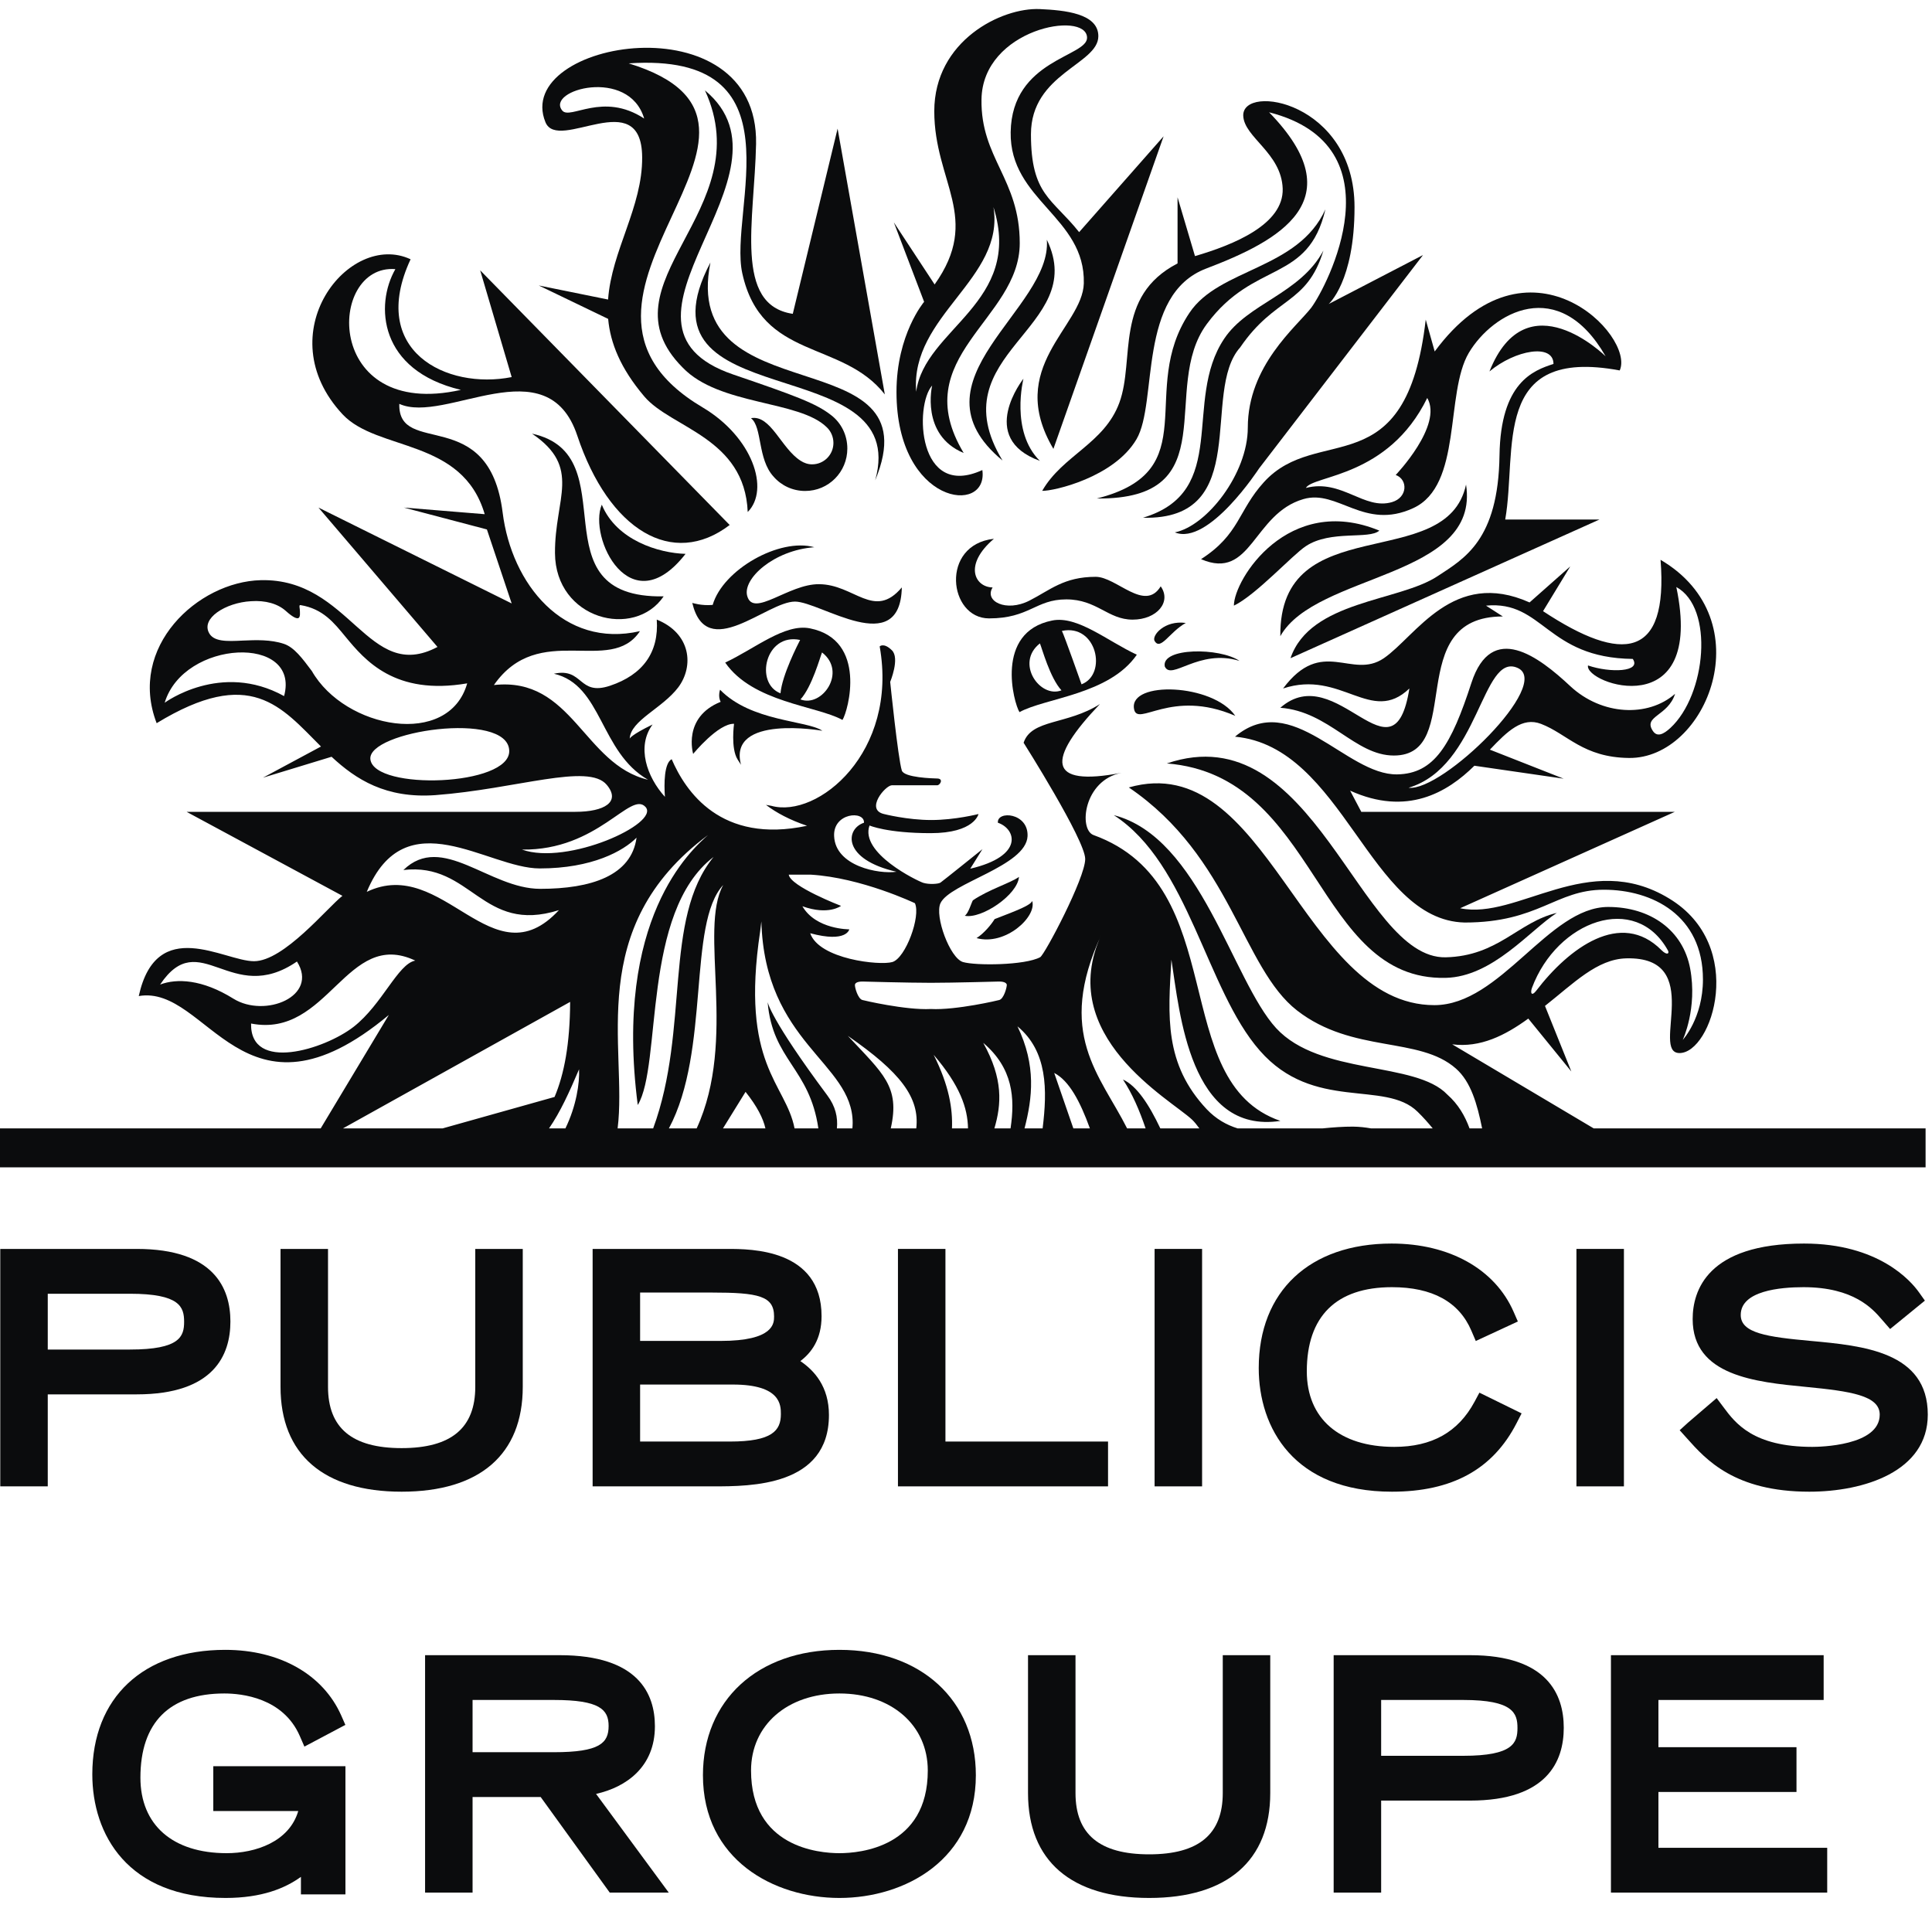 <svg width="50" height="50" viewBox="0 0 50 50" fill="none" xmlns="http://www.w3.org/2000/svg">
<g clip-path="url(#clip0_9872_3057)">
<path d="M1.236 33.482H3.363C4.657 33.482 4.765 33.825 4.765 34.208C4.765 34.586 4.657 34.926 3.363 34.926H1.236V33.482ZM5.963 34.2C5.963 33.343 5.542 32.322 3.539 32.322H0.007V38.467H1.236V36.086H3.539C5.542 36.086 5.963 35.06 5.963 34.2Z" fill="#0B0C0D"/>
<path d="M13.529 35.891V32.323H12.3V35.891C12.3 36.958 11.676 37.477 10.394 37.477C9.112 37.477 8.489 36.958 8.489 35.891V32.323H7.26V35.891C7.26 37.641 8.373 38.605 10.394 38.605C12.416 38.605 13.529 37.641 13.529 35.891Z" fill="#0B0C0D"/>
<path d="M18.891 37.307H16.566V35.832H18.968C20.209 35.832 20.209 36.368 20.209 36.597C20.209 37.023 19.985 37.307 18.891 37.307ZM18.418 33.451C19.63 33.451 20.033 33.54 20.033 34.069C20.033 34.243 20.033 34.703 18.647 34.703H16.566V33.451H18.418ZM21.453 36.62C21.453 35.881 21.068 35.464 20.713 35.225C20.996 35.01 21.262 34.664 21.262 34.062C21.262 32.322 19.432 32.322 18.83 32.322H15.337V38.467H18.456C19.429 38.467 21.453 38.467 21.453 36.62Z" fill="#0B0C0D"/>
<path d="M28.676 37.307H24.468V32.322H23.239V38.467H28.676V37.307Z" fill="#0B0C0D"/>
<path d="M31.11 32.322H29.881V38.467H31.11V32.322Z" fill="#0B0C0D"/>
<path d="M39.248 36.833L39.379 36.578L38.287 36.042L38.16 36.279C37.738 37.063 37.059 37.445 36.084 37.445C34.666 37.445 33.82 36.714 33.82 35.49C33.82 34.065 34.582 33.312 36.023 33.312C37.069 33.312 37.762 33.692 38.08 34.441L38.193 34.705L39.282 34.2L39.172 33.949C38.689 32.843 37.509 32.183 36.015 32.183C33.894 32.183 32.576 33.418 32.576 35.406C32.576 36.952 33.481 38.605 36.023 38.605C37.581 38.605 38.636 38.025 39.248 36.833Z" fill="#0B0C0D"/>
<path d="M42.027 32.322H40.798V38.467H42.027V32.322Z" fill="#0B0C0D"/>
<path d="M46.863 34.703C45.735 34.6 45.05 34.503 45.05 34.031C45.05 33.406 46.067 33.312 46.673 33.312C47.981 33.312 48.467 33.877 48.701 34.148L48.916 34.395L49.816 33.66L49.663 33.445C49.453 33.149 48.617 32.183 46.688 32.183C44.18 32.183 43.806 33.408 43.806 34.138C43.806 35.607 45.432 35.766 46.739 35.893C47.891 36.005 48.647 36.115 48.647 36.611C48.647 37.422 47.08 37.445 46.902 37.445C45.369 37.445 44.909 36.828 44.605 36.42L44.427 36.182L43.682 36.821L43.47 37.014L43.661 37.227C44.151 37.776 44.891 38.605 46.825 38.605C48.24 38.605 49.891 38.083 49.891 36.611C49.891 34.981 48.212 34.827 46.863 34.703Z" fill="#0B0C0D"/>
<path d="M5.52 46.869H7.719C7.485 47.667 6.609 47.96 5.867 47.96C4.468 47.96 3.634 47.229 3.634 46.005C3.634 44.58 4.385 43.827 5.806 43.827C6.249 43.827 7.325 43.934 7.758 44.926L7.878 45.202L8.938 44.64L8.833 44.401C8.363 43.335 7.241 42.698 5.829 42.698C3.707 42.698 2.389 43.933 2.389 45.92C2.389 47.467 3.295 49.119 5.837 49.119C6.776 49.119 7.38 48.868 7.788 48.573V49.027H8.94V45.709H5.52V46.869Z" fill="#0B0C0D"/>
<path d="M12.23 43.995H14.334C15.518 43.995 15.751 44.242 15.751 44.667C15.751 45.108 15.525 45.347 14.334 45.347H12.23V43.995ZM16.949 44.675C16.949 43.836 16.522 42.836 14.486 42.836H11.001V48.98H12.23V46.507H13.993L15.78 48.98H17.307L15.426 46.426C16.208 46.251 16.949 45.727 16.949 44.675Z" fill="#0B0C0D"/>
<path d="M21.724 47.96C21.187 47.96 19.437 47.806 19.437 45.82C19.437 44.647 20.377 43.827 21.724 43.827C23.07 43.827 24.011 44.647 24.011 45.82C24.011 47.806 22.26 47.96 21.724 47.96ZM21.724 42.698C19.611 42.698 18.192 44.002 18.192 45.943C18.192 48.126 20.023 49.119 21.724 49.119C23.424 49.119 25.255 48.126 25.255 45.943C25.255 44.002 23.836 42.698 21.724 42.698Z" fill="#0B0C0D"/>
<path d="M31.645 46.404C31.645 47.472 31.022 47.99 29.74 47.99C28.458 47.99 27.834 47.472 27.834 46.404V42.836H26.605V46.404C26.605 48.155 27.718 49.119 29.74 49.119C31.761 49.119 32.874 48.155 32.874 46.404V42.836H31.645V46.404Z" fill="#0B0C0D"/>
<path d="M35.744 43.995H37.87C39.164 43.995 39.272 44.339 39.272 44.721C39.272 45.1 39.164 45.44 37.87 45.44H35.744V43.995ZM38.046 42.836H34.515V48.98H35.744V46.599H38.046C40.049 46.599 40.47 45.574 40.47 44.714C40.47 43.857 40.049 42.836 38.046 42.836Z" fill="#0B0C0D"/>
<path d="M42.92 46.376H46.493V45.217H42.92V43.995H47.196V42.836H41.691V48.98H47.288V47.821H42.92V46.376Z" fill="#0B0C0D"/>
<path d="M14.755 25.929C14.751 27.013 14.601 27.803 14.352 28.389L11.457 29.202H8.877L14.755 25.929ZM9.153 26.573C8.398 27.161 6.47 27.757 6.498 26.489C8.502 26.88 8.962 24.017 10.747 24.86C10.296 24.945 9.896 25.991 9.153 26.573ZM4.144 25.48C5.173 23.946 5.974 26.058 7.685 24.884C8.255 25.787 6.858 26.35 6.044 25.848C5.228 25.339 4.572 25.319 4.144 25.48ZM13.968 22.475C15.327 22.475 16.132 22.023 16.474 21.679C16.34 22.663 15.299 23.003 13.98 23.003C12.66 23.003 11.445 21.538 10.44 22.516C12.207 22.308 12.47 24.185 14.465 23.554C12.739 25.421 11.477 22.128 9.492 23.081C10.497 20.669 12.615 22.475 13.968 22.475ZM16.707 20.885C17.088 21.311 14.687 22.406 13.508 21.987C15.483 22.015 16.315 20.453 16.707 20.885ZM14.633 29.202H14.209C14.504 28.775 14.739 28.253 14.986 27.673C15.003 28.03 14.915 28.623 14.633 29.202ZM18.324 21.61C17.886 22.003 15.88 23.772 16.505 28.598C17.139 27.556 16.596 23.609 18.467 22.178C17.157 23.783 17.852 26.627 16.904 29.202H15.984C16.245 27.127 15.1 24.008 18.324 21.61ZM18.03 29.202H17.311C18.389 27.186 17.787 23.911 18.717 22.903C18.072 24.071 19.09 26.892 18.03 29.202ZM19.809 29.202H18.711L19.295 28.257C19.593 28.632 19.75 28.939 19.809 29.202ZM19.673 24.103L19.704 23.846C19.791 26.996 22.067 27.495 22.067 29.061C22.067 29.11 22.063 29.155 22.06 29.202H21.659C21.687 28.915 21.622 28.631 21.412 28.35C19.93 26.36 19.866 25.932 19.866 25.932C19.993 27.441 20.95 27.635 21.179 29.202H20.563C20.335 28.029 19.151 27.569 19.673 24.103ZM20.982 22.636C22.294 22.714 23.678 23.375 23.678 23.375C23.834 23.711 23.439 24.793 23.095 24.897C22.773 24.994 21.197 24.826 20.968 24.152C21.916 24.408 21.979 24.051 21.979 24.051C21.979 24.051 21.115 24.057 20.766 23.454C21.442 23.697 21.766 23.444 21.766 23.444C21.766 23.444 20.453 22.939 20.413 22.636H20.982ZM22.36 21.292C21.875 21.453 21.793 22.24 23.201 22.561C22.743 22.628 21.621 22.418 21.587 21.64C21.557 21.03 22.378 20.971 22.36 21.292ZM24.09 25.435C24.689 25.435 25.825 25.402 25.856 25.402C26.017 25.402 26.049 25.455 26.056 25.483C26.06 25.545 25.981 25.849 25.861 25.88C25.852 25.885 24.743 26.147 24.09 26.113C23.439 26.147 22.33 25.885 22.319 25.88C22.201 25.849 22.117 25.545 22.126 25.483C22.131 25.455 22.161 25.402 22.321 25.402C22.321 25.402 23.492 25.435 24.09 25.435ZM24.163 27.298C24.845 28.095 25.042 28.673 25.052 29.202H24.637C24.657 28.692 24.562 28.096 24.163 27.298ZM23.053 29.202C23.299 28.116 22.853 27.785 21.942 26.808C23.31 27.754 23.803 28.407 23.713 29.202H23.053ZM26.153 29.202H25.735C25.917 28.583 25.968 27.925 25.446 26.989C26.217 27.645 26.27 28.416 26.153 29.202ZM26.983 29.202H26.515C26.718 28.416 26.822 27.576 26.332 26.562C27.114 27.208 27.105 28.212 26.983 29.202ZM28.206 29.202H27.778L27.283 27.768C27.669 27.967 27.953 28.504 28.206 29.202ZM28.507 24.181C27.292 26.807 30.287 28.449 30.847 28.973C30.911 29.033 30.975 29.113 31.039 29.202H30.029C29.733 28.578 29.418 28.101 29.062 27.938C29.307 28.308 29.491 28.74 29.648 29.202H29.169C28.471 27.815 27.315 26.755 28.507 24.181ZM9.586 19.655C9.486 18.921 13.15 18.378 13.179 19.429C13.207 20.347 9.694 20.465 9.586 19.655ZM8.071 17.367C7.824 17.037 7.613 16.752 7.348 16.663C7.005 16.549 6.625 16.563 6.287 16.578C5.869 16.599 5.509 16.615 5.397 16.355C5.323 16.186 5.402 16.006 5.62 15.847C5.842 15.687 6.169 15.577 6.498 15.559C6.87 15.533 7.189 15.624 7.398 15.812C7.604 15.998 7.688 16.012 7.724 15.995C7.777 15.97 7.763 15.847 7.758 15.764C7.749 15.702 7.74 15.655 7.777 15.66C8.361 15.756 8.645 16.119 8.944 16.482C9.445 17.087 10.216 18.007 12.091 17.685C11.617 19.363 8.928 18.866 8.071 17.367ZM7.352 18.015C5.715 17.109 4.262 18.187 4.262 18.187C4.752 16.551 7.783 16.415 7.352 18.015ZM10.232 6.965C9.701 7.893 9.805 9.587 11.928 10.09C8.371 10.886 8.461 6.824 10.232 6.965ZM39.648 25.564C40.297 23.828 42.328 23.081 43.167 24.6C43.208 24.676 43.145 24.735 42.998 24.589C41.947 23.531 40.601 24.536 39.758 25.639C39.637 25.796 39.599 25.697 39.648 25.564ZM39.272 17.284C40.198 17.685 37.333 20.49 36.454 20.387C38.286 19.841 38.348 16.881 39.272 17.284ZM41.244 29.202L37.583 27.027C38.313 27.121 38.955 26.795 39.552 26.361L40.666 27.73L39.984 26.033C40.725 25.449 41.331 24.82 42.089 24.802C44.154 24.751 42.708 27.245 43.462 27.253C44.306 27.261 45.221 24.475 43.197 23.253C41.102 21.977 39.272 23.818 37.789 23.505L43.345 21.01H35.23L34.941 20.462C36.411 21.128 37.457 20.51 38.157 19.817L40.467 20.152L38.558 19.401C39.014 18.921 39.399 18.548 39.882 18.734C40.567 18.997 40.969 19.603 42.159 19.616C44.168 19.639 45.63 16.047 42.975 14.488C43.177 17.049 41.991 17.177 39.934 15.817L40.639 14.658L39.585 15.591C37.608 14.706 36.645 16.464 35.813 17.035C34.98 17.601 34.218 16.464 33.206 17.818C34.715 17.318 35.483 18.769 36.475 17.818C36.064 20.387 34.597 17.035 33.135 18.317C34.402 18.413 35.064 19.553 36.073 19.553C37.932 19.553 36.275 15.954 38.893 15.954L38.458 15.674C39.943 15.533 40.019 17.026 42.256 17.053C42.487 17.392 41.671 17.419 41.097 17.222C41.004 17.701 44.135 18.772 43.383 15.192C44.369 15.73 44.154 17.982 43.231 18.838C43.052 19.004 42.884 19.086 42.773 18.912C42.521 18.529 43.167 18.536 43.351 17.956C42.651 18.569 41.456 18.518 40.639 17.758C39.825 16.996 38.604 16.068 38.08 17.673C37.558 19.28 37.121 20.025 36.159 20.041C34.835 20.063 33.431 17.829 31.962 19.065C34.771 19.326 35.434 23.818 37.905 23.875C39.825 23.875 40.259 23.026 41.508 23.026C42.764 23.026 44.072 23.69 44.072 25.348C44.072 26.35 43.549 26.913 43.549 26.913C43.549 26.913 43.934 26.099 43.741 25.065C43.556 24.076 42.716 23.472 41.619 23.472C40.077 23.472 38.837 26.013 37.121 26.013C33.688 26.013 32.805 19.354 29.214 20.379C31.858 22.175 32.148 25.05 33.57 26.153C35.012 27.27 36.728 26.813 37.68 27.655C38.067 27.996 38.23 28.574 38.357 29.202H38.031C37.913 28.88 37.741 28.579 37.457 28.328C36.633 27.458 34.161 27.84 33.026 26.608C31.893 25.371 31.06 21.665 28.825 21.096C30.774 22.354 31.207 25.6 32.604 27.19C33.996 28.781 35.84 27.938 36.687 28.772C36.838 28.919 36.963 29.062 37.078 29.202H35.479C35.337 29.177 35.186 29.159 35.016 29.157C34.758 29.156 34.495 29.176 34.233 29.202H32.028C31.739 29.112 31.47 28.959 31.232 28.709C30.125 27.533 30.228 26.297 30.316 24.837C30.53 26.209 30.794 29.363 33.137 29.009C30.189 27.996 31.903 22.914 28.3 21.611C27.91 21.467 28.044 20.191 29.026 20C27.081 20.376 27.092 19.66 28.466 18.221C27.62 18.763 26.695 18.606 26.491 19.222C26.491 19.222 28.085 21.74 28.085 22.231C28.085 22.724 27.036 24.708 26.92 24.772C26.525 24.985 25.246 24.994 24.92 24.897C24.582 24.793 24.185 23.711 24.339 23.375C24.584 22.85 26.557 22.418 26.593 21.64C26.618 21.03 25.797 20.971 25.825 21.292C26.3 21.453 26.505 22.157 25.11 22.482L25.425 21.977C25.425 21.977 24.392 22.807 24.339 22.842C24.287 22.878 24.045 22.895 23.892 22.847C23.741 22.798 22.248 22.077 22.503 21.364C22.503 21.364 22.956 21.562 24.085 21.562C25.221 21.562 25.323 21.067 25.323 21.067C25.323 21.067 24.718 21.222 24.102 21.222C23.482 21.222 22.877 21.067 22.877 21.067C22.387 20.953 22.907 20.331 23.079 20.323H24.255C24.326 20.323 24.425 20.158 24.265 20.148C24.146 20.145 23.398 20.126 23.339 19.941C23.24 19.625 23.038 17.647 23.038 17.647C23.038 17.647 23.295 17.031 23.08 16.827C22.87 16.622 22.766 16.729 22.766 16.729C23.253 19.475 21.16 21.186 19.964 20.855L19.823 20.83C20.09 21.033 20.437 21.22 20.886 21.371C18.653 21.848 17.741 20.479 17.383 19.648C17.188 19.749 17.183 20.282 17.208 20.622C16.743 20.11 16.465 19.324 16.889 18.75C16.32 19.026 16.297 19.115 16.297 19.115C16.32 18.643 17.141 18.335 17.555 17.786C17.964 17.236 17.882 16.392 16.997 16.035C17.056 16.882 16.639 17.462 15.787 17.747C14.961 18.022 15.102 17.269 14.335 17.436C15.588 17.723 15.521 19.463 16.771 20.18C15.102 19.786 14.814 17.503 12.782 17.729C13.95 16.055 15.798 17.493 16.562 16.334C14.585 16.789 13.239 15.11 13.009 13.269C12.66 10.452 10.296 11.841 10.334 10.452C11.524 10.992 14.164 8.939 14.941 11.277C15.757 13.721 17.403 14.716 18.884 13.587L12.427 6.996L13.242 9.759C11.556 10.093 9.522 9.082 10.626 6.71C9.03 5.964 6.917 8.633 8.867 10.724C9.769 11.688 11.966 11.333 12.544 13.307L10.452 13.136L12.601 13.702L13.242 15.617L8.242 13.136L11.322 16.743C9.522 17.701 9.075 14.957 6.747 15.015C5.119 15.055 3.295 16.743 4.054 18.716C6.489 17.231 7.273 18.289 8.307 19.32L6.806 20.126L8.581 19.585C9.212 20.172 9.985 20.669 11.266 20.578C13.37 20.42 15.227 19.737 15.703 20.312C16.07 20.75 15.648 21.01 14.889 21.01H4.829L8.862 23.184C8.472 23.488 7.348 24.876 6.573 24.876C5.8 24.876 4.054 23.674 3.591 25.778C5.384 25.47 6.293 29.411 10.063 26.267L8.3 29.202H0V30.21H49.834V29.202H41.244Z" fill="#0B0C0D"/>
<path d="M25.722 13.944C24.326 14.097 24.546 16.004 25.596 16.004C26.643 16.004 26.8 15.512 27.595 15.512C28.389 15.512 28.673 16.036 29.312 16.036C29.942 16.036 30.325 15.577 30.039 15.174C29.627 15.852 28.895 14.928 28.357 14.928C27.532 14.928 27.178 15.271 26.643 15.543C26.04 15.852 25.464 15.559 25.689 15.203C25.228 15.196 24.929 14.619 25.722 13.944Z" fill="#0B0C0D"/>
<path d="M30.783 8.096C29.432 10.114 31.221 12.185 28.387 12.901C31.754 12.935 30.003 10.049 31.232 8.386C32.461 6.723 33.853 7.339 34.302 5.416C33.594 6.981 31.555 6.937 30.783 8.096Z" fill="#0B0C0D"/>
<path d="M26.911 11.927C26.14 11.165 26.487 9.8 26.487 9.8C26.487 9.8 25.272 11.332 26.911 11.927Z" fill="#0B0C0D"/>
<path d="M31.682 8.766C30.6 10.382 31.847 12.722 29.579 13.399C32.436 13.47 31.064 10.143 32.096 8.99C32.999 7.665 33.824 7.893 34.25 6.484C33.647 7.609 32.298 7.841 31.682 8.766Z" fill="#0B0C0D"/>
<path d="M35.697 13.732C33.335 12.76 31.933 15.001 31.933 15.674C32.506 15.398 33.445 14.365 33.796 14.134C34.438 13.71 35.434 13.969 35.697 13.732Z" fill="#0B0C0D"/>
<path d="M30.144 17.247C30.314 17.629 31.017 16.778 32.078 17.104C31.565 16.754 30.05 16.757 30.144 17.247Z" fill="#0B0C0D"/>
<path d="M37.941 12.541C37.442 14.87 33.098 13.147 33.135 16.464C34.055 14.822 38.318 14.968 37.941 12.541Z" fill="#0B0C0D"/>
<path d="M29.348 18.343C29.43 18.841 30.301 17.805 31.969 18.526C31.395 17.69 29.223 17.611 29.348 18.343Z" fill="#0B0C0D"/>
<path d="M25.945 11.918C24.262 9.138 28.207 8.499 27.092 6.205C27.235 8 23.446 9.852 25.945 11.918Z" fill="#0B0C0D"/>
<path d="M26.371 22.694C26.145 22.856 25.602 23.014 25.178 23.3C25.135 23.375 25.063 23.638 24.968 23.7C25.404 23.789 26.337 23.157 26.371 22.694Z" fill="#0B0C0D"/>
<path d="M20.716 18.101C21.012 17.779 21.224 17.006 21.274 16.885C21.927 17.391 21.274 18.317 20.716 18.101ZM20.199 17.943C19.521 17.685 19.805 16.371 20.707 16.562C20.653 16.668 20.24 17.469 20.199 17.943ZM20.963 16.262C20.308 16.129 19.528 16.793 18.768 17.147C19.482 18.181 21.138 18.264 21.803 18.632C21.952 18.402 22.455 16.561 20.963 16.262Z" fill="#0B0C0D"/>
<path d="M23.339 15.202C22.621 16.055 22.109 15.119 21.195 15.119C20.409 15.11 19.496 15.995 19.338 15.424C19.213 14.982 20.02 14.241 21.074 14.162C20.176 13.911 18.709 14.741 18.444 15.655C18.156 15.682 17.916 15.603 17.916 15.603C18.284 17.158 19.841 15.569 20.574 15.569C21.235 15.569 23.299 17.07 23.339 15.202Z" fill="#0B0C0D"/>
<path d="M25.711 5.36C26.491 7.842 23.925 8.5 23.711 10.138C23.553 8.158 26.013 7.218 25.711 5.36ZM23.133 5.756L23.916 7.811C23.916 7.811 23.201 8.65 23.201 10.143C23.201 13.073 25.589 13.346 25.423 12.165C23.745 12.936 23.664 10.493 24.124 9.977C24.124 9.977 23.818 11.258 24.94 11.723C23.444 9.23 26.391 8.282 26.391 6.293C26.391 4.634 25.378 4.095 25.401 2.574C25.427 0.742 28.106 0.264 28.133 0.969C28.155 1.473 26.187 1.53 26.156 3.419C26.126 5.188 28.092 5.614 28.049 7.335C28.017 8.46 26.01 9.501 27.262 11.617L30.114 3.527L27.928 6.008C27.23 5.131 26.681 5.049 26.681 3.475C26.681 1.897 28.425 1.67 28.425 0.936C28.425 0.346 27.55 0.264 26.911 0.235C25.924 0.19 24.179 1.051 24.179 2.879C24.179 4.714 25.412 5.642 24.188 7.362L23.133 5.756Z" fill="#0B0C0D"/>
<path d="M21.283 18.912C20.88 18.639 19.442 18.68 18.635 17.85C18.635 17.85 18.574 18.021 18.651 18.163C17.655 18.564 17.939 19.511 17.939 19.511C17.939 19.511 18.587 18.718 18.997 18.732C18.997 18.732 18.907 19.368 19.09 19.657L19.177 19.792C18.83 18.479 21.283 18.912 21.283 18.912Z" fill="#0B0C0D"/>
<path d="M14.551 2.861C14.114 2.327 16.277 1.729 16.671 3.068C15.603 2.366 14.756 3.111 14.551 2.861ZM13.943 7.388L15.739 8.253C15.794 8.872 16.055 9.53 16.676 10.262C17.372 11.081 19.271 11.323 19.351 13.251C19.93 12.666 19.476 11.313 18.188 10.546C13.37 7.699 21.478 3.239 16.27 1.64C20.77 1.336 18.85 5.43 19.21 7.071C19.707 9.337 21.787 8.789 22.899 10.207L21.677 3.329L20.517 8.122C18.984 7.895 19.526 5.708 19.567 3.727C19.641 -0.032 13.25 1.045 14.116 3.162C14.442 3.965 16.606 2.166 16.619 4.067C16.63 5.361 15.827 6.483 15.737 7.752L13.943 7.388Z" fill="#0B0C0D"/>
<path d="M18.386 6.793C16.263 10.832 23.605 8.994 22.65 12.43C24.194 8.716 17.583 10.784 18.386 6.793Z" fill="#0B0C0D"/>
<path d="M37.413 25.307C38.633 25.28 39.599 24.07 40.29 23.626C39.298 23.856 38.776 24.744 37.413 24.775C35.175 24.82 34.01 18.459 30.198 19.758C34.126 20.068 34.035 25.385 37.413 25.307Z" fill="#0B0C0D"/>
<path d="M21.017 12.017C20.909 12.017 20.809 11.982 20.721 11.925C20.215 11.605 19.947 10.727 19.435 10.822C19.732 11.052 19.599 11.878 20.02 12.335C20.219 12.565 20.512 12.706 20.838 12.706C21.444 12.706 21.929 12.215 21.929 11.608C21.929 11.255 21.766 10.94 21.507 10.742C21.122 10.44 20.574 10.238 18.975 9.692C15.172 8.393 20.866 4.511 18.244 2.339C19.684 5.463 15.483 7.32 17.666 9.511C18.614 10.503 20.687 10.353 21.398 11.059C21.503 11.159 21.569 11.305 21.569 11.463C21.569 11.768 21.324 12.017 21.017 12.017Z" fill="#0B0C0D"/>
<path d="M17.742 14.334C17.056 14.315 15.957 13.987 15.574 13.061C15.218 13.906 16.309 16.172 17.742 14.334Z" fill="#0B0C0D"/>
<path d="M26.713 23.317C26.67 23.426 26.363 23.547 25.741 23.786C25.654 23.928 25.464 24.158 25.273 24.278C26.017 24.484 26.84 23.724 26.713 23.317Z" fill="#0B0C0D"/>
<path d="M29.881 16.589C30.037 16.848 30.266 16.356 30.688 16.122C30.139 16.046 29.801 16.448 29.881 16.589Z" fill="#0B0C0D"/>
<path d="M26.913 16.651C26.965 16.771 27.174 17.546 27.471 17.866C26.913 18.082 26.265 17.157 26.913 16.651ZM27.99 17.71C27.99 17.71 27.539 16.433 27.482 16.328C28.385 16.138 28.665 17.452 27.99 17.71ZM29.421 16.944C28.663 16.592 27.884 15.926 27.23 16.059C25.732 16.358 26.237 18.199 26.384 18.43C27.054 18.061 28.709 17.978 29.421 16.944Z" fill="#0B0C0D"/>
<path d="M36.937 10.299C37.349 11.01 36.121 12.292 36.121 12.292C36.443 12.411 36.429 12.875 36.027 12.994C35.302 13.209 34.726 12.388 33.796 12.628C33.989 12.292 35.925 12.365 36.937 10.299ZM32.709 12.479C32.037 13.219 32.085 13.826 31.083 14.471C32.391 15.037 32.425 13.296 33.731 12.917C34.622 12.655 35.3 13.738 36.575 13.15C37.853 12.562 37.393 10.183 38.012 9.133C38.633 8.087 40.342 7.107 41.553 9.221C41.553 9.221 39.508 7.197 38.547 9.613C39.214 9.054 40.204 8.882 40.204 9.419C39.68 9.587 38.835 9.897 38.807 11.785C38.776 13.982 37.894 14.457 37.206 14.91C36.216 15.57 33.91 15.536 33.398 17.034L41.395 13.445H38.955C39.272 11.645 38.576 8.964 41.918 9.587C42.328 8.693 39.547 5.826 37.13 9.096L36.898 8.272C36.393 12.628 34.105 10.939 32.709 12.479Z" fill="#0B0C0D"/>
<path d="M17.175 15.434C13.803 15.491 16.284 11.77 13.769 11.223C15.066 12.103 14.354 12.893 14.363 14.315C14.374 16.032 16.417 16.55 17.175 15.434Z" fill="#0B0C0D"/>
<path d="M28.969 10.422C28.579 11.482 27.5 11.782 26.972 12.703C27.266 12.712 28.834 12.354 29.413 11.366C29.971 10.411 29.425 7.627 31.221 6.948C33.098 6.234 35.064 5.185 32.844 2.906C36.25 3.774 34.337 7.429 33.933 7.966C33.547 8.462 32.293 9.463 32.293 11.067C32.293 12.257 31.232 13.613 30.405 13.778C31.277 14.134 32.584 12.124 32.584 12.124L36.828 6.6L34.386 7.868C34.386 7.868 35.055 7.287 35.055 5.361C35.055 2.638 32.148 2.15 32.175 2.996C32.198 3.558 33.164 3.957 33.196 4.883C33.223 5.807 31.933 6.333 30.926 6.628L30.475 5.106V6.817C28.825 7.674 29.379 9.307 28.969 10.422Z" fill="#0B0C0D"/>
</g>
<defs>
<clipPath id="clip0_9872_3057">
<rect width="50" height="49" fill="white" transform="translate(0 0.232)"/>
</clipPath>
</defs>
</svg>
